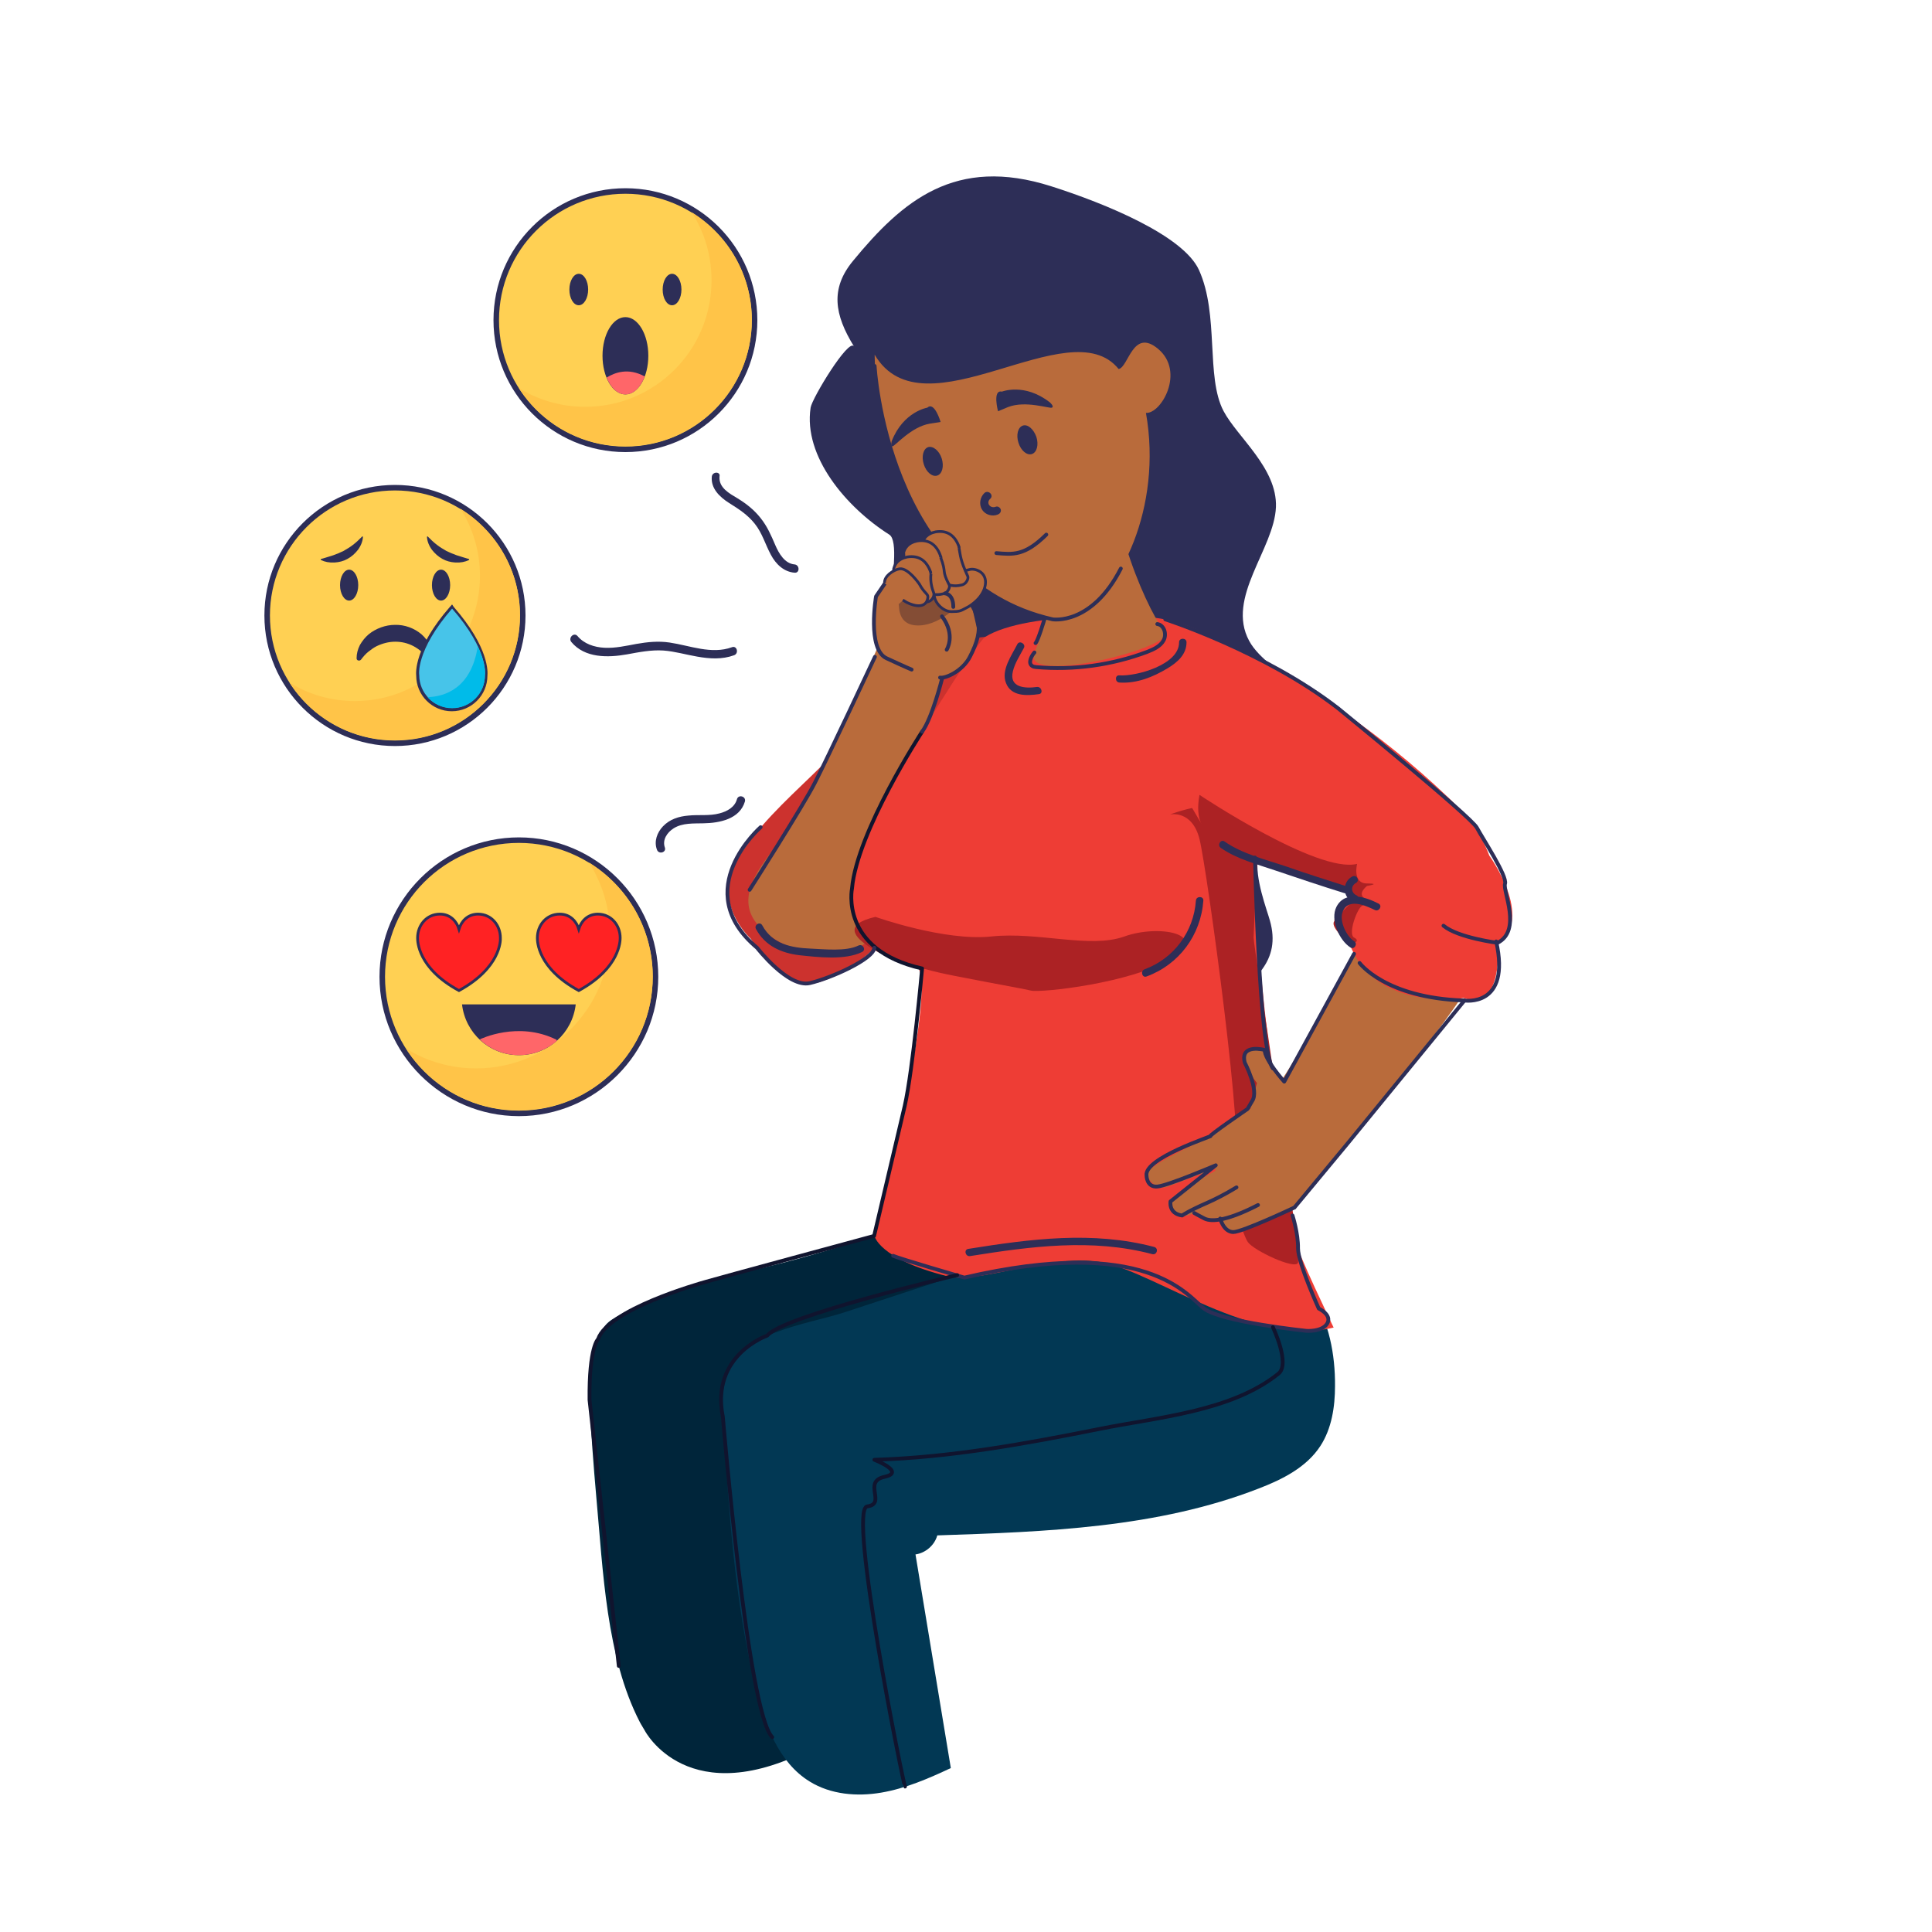 <?xml version="1.0" encoding="UTF-8"?>
<!-- Generator: Adobe Illustrator 27.0.1, SVG Export Plug-In . SVG Version: 6.00 Build 0)  -->
<svg xmlns="http://www.w3.org/2000/svg" xmlns:xlink="http://www.w3.org/1999/xlink" version="1.1" id="Capa_1" x="0px" y="0px" viewBox="0 0 700 700" style="enable-background:new 0 0 700 700;" xml:space="preserve">
<style type="text/css">
	.st0{fill:#282442;}
	.st1{fill:#00253A;}
	.st2{fill:#023854;}
	.st3{fill:#2D2E57;}
	.st4{fill:#CC322E;}
	.st5{fill:#BC4173;}
	.st6{fill:#B96B3B;}
	.st7{fill:#844D35;}
	.st8{fill:#EE3D35;}
	.st9{fill:none;stroke:#2D2E57;stroke-width:1.378;stroke-linecap:round;stroke-linejoin:round;stroke-miterlimit:10;}
	.st10{fill:#AC2224;}
	.st11{fill:none;stroke:#10142E;stroke-width:1.378;stroke-linecap:round;stroke-linejoin:round;stroke-miterlimit:10;}
	.st12{fill:#B96B3B;stroke:#2D2E57;stroke-miterlimit:10;}
	.st13{fill:#FFD053;}
	.st14{fill:#FFC448;}
	.st15{fill:#FF6669;}
	.st16{fill:#FF2223;stroke:#2D2E57;stroke-miterlimit:10;}
	.st17{fill:#47C4E9;}
	.st18{fill:#00BBE9;}
</style>
<g>
	<path class="st0" d="M255.5,471.4c-0.4,3.8-4.3,7.7-7.2,9.8c-0.9,0.6,0,2.2,0.9,1.5c3.5-2.5,7.7-6.7,8.1-11.3   C257.3,470.3,255.6,470.3,255.5,471.4"></path>
	<path class="st1" d="M352.4,438.5c-1.6,0.3-3.2,0.6-4.8,1c-21.4,4.8-42.2,12.4-63.4,17.9c-19.3,5-39.4,8-57,17.7   c-2.9,1.6-8.4,3.8-8.7,7.1c0.1-0.9-1.4,2.6-1.7,2.9c-1.2,1.6-1.8,4.4-2.3,6.3c-1.2,4.8-1.2,9.9-1,14.8c0.6,12.3,1.5,24.5,2.6,36.8   c2.4,25.9,3.5,57.3,15.7,80.9c0.5,1,1.2,2,1.8,3.1c0,0,15.7,30.4,61.7,5.9l-12.7-77.4c0,0,6.9-2.9,7.8-4.9c1-2,0-2,0-2   s133.2,0,142-39.2c4.5-19.9,1.2-42.6-14-57.2C401.4,435.8,374.7,434.4,352.4,438.5"></path>
	<path class="st2" d="M401.3,445.9c-12.5,2.3-24.9,6.4-37,10.4c-19.5,6.4-38.9,12.8-58.4,19.2c-13.4,4.4-38.4,7.1-43.1,23.3   c-1.4,4.8-1.1,9.9-0.8,14.9c2,33,4,66.1,11.9,98.2c3.2,12.9,8.2,26.7,19.5,33.6c7.6,4.7,17.1,5.5,25.9,4c8.8-1.5,17.1-5.1,25.2-8.9   c-4.3-25.8-8.5-51.6-12.8-77.4c3.6-0.5,6.9-3.3,7.9-6.9c39.4-1.3,79.8-2.7,116.5-17c8.6-3.3,17.3-7.7,22.3-15.4   c4.1-6.3,5.3-14.2,5.3-21.7c0.1-11.5-2.2-23.2-8.3-32.9c-10.8-17.1-32-25.2-52.1-25.5C415.8,443.8,408.5,444.6,401.3,445.9"></path>
	<path class="st3" d="M309.4,125.5c-7.1-11.5-8.6-20.9-0.4-30.9c18-21.9,37.1-38.2,71.9-27.1c19.5,6.2,47.8,17.8,53.5,30.3   c7.4,16.3,2.4,38.7,8.9,51.1c5,9.5,19.5,20.7,19,34.8c-0.6,15.2-18.2,32.8-9.7,48.5c7.4,13.7,34,16.6,13.2,55   c-4,7.4-8.6,15.4-10,23.5c-1.3,7.3,3.3,19.1,4.3,22.8c4.2,14.7-5.6,22.2-18.2,30.9c-5.1,3.5-9.1,11.3-7.6,16.9   C419.7,449.3,329,272.1,321.7,258.6c-6.9-12.8,7-60.8,0.5-64.9c-15.6-9.9-31.2-28.3-28.5-46C294.2,144.3,307.5,122.4,309.4,125.5"></path>
	<path class="st4" d="M364.9,230.4c0,0-37-0.5-45,17.6c-11.6,26.1-38.6,39.8-52.9,63.6c-9.3,15.5,4.9,28.4,4.9,28.4   s13.1,19.9,25.5,15.7c13.9-4.8,24.9-15.9,32.2-28.4c3.7-6.4,6.8-13.1,9.8-19.9c1.1-2.6,3-10.3,6-11.5   C350.2,294,347.2,240.1,364.9,230.4"></path>
	<path class="st5" d="M415.3,232.9c3.7-3.2-15.1,8.1-29,8.1c-13.9,0-11.6-4.5-11.6-4.5s-17.4,45.1-15.1,54.3l12.5,0   C372.3,290.8,407.2,239.8,415.3,232.9"></path>
	<path class="st6" d="M322.8,223c-12.1,28.6-24.2,60-42.9,85.1c-5.2,6.9-12.6,16.7-6.4,25.6c4.9,7.1,14.6,10.8,22.8,12.1   c22.1,3.4,32.5-21.9,32-40.1c-0.2-10.2,20.6-88.7,20.6-88.7s-19.4-12.5-22.1-5.4"></path>
	<path class="st6" d="M352.6,221.7c0-3-7.2-6.9-7.2-6.9s-0.9-3-4.7-3.3c0,0-7.8-1.2-9.9-2.2c0,0-3.9-4.7-9.6,1l-3.9,5.8l-0.7,10.2   c0,0-2.7,14.5,19,19c0,0,14.3,3.7,19.1-14.4"></path>
	<path class="st7" d="M325.6,218.9c0.3,0.9-0.5,8.1,7.7,7.7c8.2-0.4,15.2-8.7,15.2-8.7s-6.5-5.3-7.9-5.2s-4.4-1.1-5.1-0.9   c-0.6,0.2-4.2,2.7-4.6,2.7C330.6,214.5,325.6,218.9,325.6,218.9z"></path>
	<path class="st8" d="M356.9,230.8c-3,1.9-31.2,46.5-33.2,53.4c0,0-25.5,40.1-10.8,52.9c0,0,5.9,9.8,18.6,12.7   c10.1,2.3-14.7,97.9-14.7,97.9s1.4,8.4,26.4,14.7c11.8,3,38.2-8.8,56.8-4.9c19,4,54.4,30.5,83.2,23.5c0,0-13.7-28.4-13.7-31.3   c0-2.9-20.6-127.3-12.7-144.9c7.8-17.6,10.8-76.4-41.1-81.3C415.8,223.5,372.6,221,356.9,230.8"></path>
	<path class="st6" d="M373.2,179.6c8.8,26.1,7,44.6,1.6,56.8c-5.3,12.3,51.2-1.8,47.2-7.3c-8-10.9-23.4-47.9-18.5-73.9   C406,142,373.2,179.6,373.2,179.6"></path>
	<path class="st6" d="M316.9,128.5c1,63.6,50.7,104.7,73.8,93.7c14.8-7,30.6-38.1,24.5-72.6c5.5,0.4,14.3-14.9,4.4-23.2   c-9.2-7.7-10.7,6.7-14.3,7.3C387.5,111.6,334.7,158.7,316.9,128.5"></path>
	<path class="st3" d="M341.2,166.1c0.9,2.8,0.2,5.6-1.6,6.2c-1.8,0.6-4-1.2-4.9-4.1c-0.9-2.8-0.2-5.6,1.6-6.2   C338.1,161.5,340.3,163.3,341.2,166.1"></path>
	<path class="st3" d="M375.5,158.3c0.9,2.8,0.2,5.6-1.6,6.2c-1.8,0.6-4-1.2-4.9-4.1c-0.9-2.8-0.2-5.6,1.6-6.2   S374.5,155.5,375.5,158.3"></path>
	<path class="st3" d="M356.7,178.6c-1.6,1.5-2.1,4.1-0.9,6c1.1,1.9,3.7,2.7,5.8,1.8c0.7-0.3,1.2-1,1-1.8c-0.2-0.7-1.1-1.3-1.8-1   c-2,0.8-3.7-1.4-2-2.9C360.2,179.4,358.1,177.4,356.7,178.6"></path>
	<path class="st3" d="M340.8,152.9c0,0-2.2-7.6-4.8-5.2c0,0-8.7,1.4-12.9,12.1c0,0-0.6,2.1,0.3,1.9c1-0.2,6.8-7.1,13.5-8.2   L340.8,152.9z"></path>
	<path class="st3" d="M361.6,149c0,0-2.1-7.9,1.4-7.1c0,0,8.2-3.3,17.4,3.9c0,0,1.7,1.5,0.7,1.9c-0.9,0.4-9.5-2.7-15.9-0.2   L361.6,149z"></path>
	<path class="st9" d="M361,200.4c6,0.5,10.2,1.1,18.1-6.7"></path>
	<path class="st10" d="M317.2,332.2c0,0,25,8.9,42,7.1c17-1.8,35.7,4.5,48.2,0c12.5-4.5,31.2-0.9,17,8   c-14.3,8.9-47.3,12.5-50.9,11.6c-3.6-0.9-29.5-5.4-35.7-7.1c-6.2-1.8-6.2-0.9-6.2-0.9S294,337.5,317.2,332.2"></path>
	<path class="st10" d="M455.7,310.6c-3.3,2.4-9.5-8.4-11.3-15.5c-1.8-7.1-20.5,0-20.5,0s8-1.8,10.7,8.9   c2.7,10.7,17,115.2,12.5,116.9c-4.5,1.8,2.8,26,5,29.1c2.1,3.1,17.3,10.2,18.2,7.5c0.9-2.7-10.9-82.5-10.9-82.5s-5.2-33.5-5.2-35.3   C454.2,338,455.7,310.6,455.7,310.6"></path>
	<path class="st6" d="M475.3,401c-1.3-0.8-16.7-14-17.5-20.1c0,0-14.2-3.9-2.4,11.5l-2.4,9.3l-13.4,9.4c0,0-6.1,24.7,22.7,25.7   c0,0,20.7-15,22.1-18.4C485.7,414.9,481.1,404.7,475.3,401"></path>
	<path class="st6" d="M496.3,335.8c0,0-39,73.8-46.9,73.2c-7.9-0.5-2.9,0.2-2.9,0.2s-4.1,32.6,22.2,28.2c0,0,72.8-83.5,70.2-95.1   C536.2,330.6,500.8,329.7,496.3,335.8"></path>
	<path class="st8" d="M438.3,230.4c0,0,9.7,3.9,24.3,12.3c18.9,10.8,46.2,29.1,71.8,55.9c0,0,4.1,8.3,5.2,11.4c0,0,16.5,22.7,3.1,32   c0,0,2.1,24.8-12.4,19.6c0,0-32,5.2-41.3-19.6c0,0-13.6-9.3,1.9-16.5c0,0-5.2-2.1-3.1-3.1c2.1-1-44.3-9.3-53.6-25.8   C424.9,280,404.2,258.3,438.3,230.4"></path>
	<path class="st6" d="M439.3,411.5c0,0-28.4,12.7-23.5,14.7c0,0,2,4.9,6.9,3.9l24.1-9.2L439.3,411.5z"></path>
	<path class="st6" d="M446.6,420.9c0,0-27.7,14.1-22.8,15.8c0,0,2.2,4.8,7,3.6l23.7-10.4L446.6,420.9z"></path>
	<path class="st6" d="M458.6,427c-1.4-0.6-34.1,9.5-22.2,14.6c0,0,4.8,0.1,8.9-0.9l17.9-8L458.6,427z"></path>
	<path class="st6" d="M463.2,430.8c0,0-24.9,11.8-20.5,12.5c0,0,1.5,4.4,5.4,2.7l21.4-8L463.2,430.8z"></path>
	<path class="st10" d="M434.6,288c0,0,42.8,28.6,57.1,25c0,0-1.8,7.1,3.6,7.1c5.4,0,0,0.9,0,0.9s-3.6,2.7-0.9,4.5   c2.7,1.8,0.9,1.8-0.9,2.7c-1.8,0.9-5.4,10.7-2.7,11.6c0,0,1.8,0.9,0,1.8c-1.8,0.9-8.7-5.4-7.5-7.6c1.2-2.2,7-7.6,7-7.6   s1.3-2.7-2.2-3.6c-3.6-0.9-6-2.7-7-2.7c-1,0-26.5-7-29.4-10.2C448.9,306.7,431,306.7,434.6,288"></path>
	<path class="st9" d="M422.2,224.4c0,0,36.2,11.7,62.7,32.3c0,0,48,39.1,50.2,43.2c2.2,4.1,11.1,17.6,10.2,20.3   c-0.9,2.6,6.2,16.9-2.7,21.4c0,0-14.3-1.8-19.6-6.2"></path>
	<path class="st3" d="M490.6,341c-2.8-1.8-5.3-7.2-4.2-10.4c1.8-5.4,8.2-2.6,11.7-0.9c1.5,0.8,2.9-1.5,1.4-2.3   c-4.6-2.4-12.2-4.9-15.3,1.2c-2.3,4.6,1,12.1,5.1,14.7C490.7,344.2,492.1,341.9,490.6,341"></path>
	<path class="st3" d="M491.5,324.4c-2-0.9-2.2-3.4-0.2-4.5c1.5-0.8,0.2-3.2-1.4-2.3c-3.6,2-3.6,7.3,0.2,9.2   C491.7,327.4,493,325.1,491.5,324.4"></path>
	<path class="st3" d="M487.8,321.1c-7.2-2.3-14.5-4.6-21.6-7.1c-7.4-2.5-16.1-4.6-22.5-9.1c-1.4-1-2.8,1.3-1.4,2.3   c5.9,4.1,13.1,5.9,19.8,8.2c8.3,2.8,16.6,5.6,25,8.2C488.7,324.2,489.4,321.6,487.8,321.1"></path>
	<path class="st9" d="M454.7,310.7c0,0,1.4,69.8,6.5,76.4"></path>
	<path class="st9" d="M374.8,236.4c-1.2,1.4-2.4,3.9-0.8,4.9c0.4,0.3,0.9,0.3,1.4,0.4c13.6,1.2,27.4-0.7,40.2-5.5   c2.3-0.9,4.8-2,6-4.2c1.2-2.2,0.2-5.6-2.3-5.9"></path>
	<path class="st11" d="M334.1,265.1c0,0-23.6,36.2-25.4,56.8c0,0-4.6,22.3,25.4,29c0,0-3.3,36.6-6.3,49.8l-11.1,47.1   c0,0-58,15.7-60.9,16.6c-2.9,0.8-35.5,10.1-39.1,20.8c0,0-3.3,2.8-3.1,22l10.6,96.4"></path>
	<path class="st9" d="M490.6,345.6l-25.3,46.3c0,0-7.1-7.9-7.1-11.5c0,0-9-2.4-7.2,4.6c0,0,5.3,10.1,2.7,13.9l-1.7,2.9   c0,0-14.3,9.8-13.4,9.8c0.9,0-24.1,8-23.2,14.3c0,0,0,4.4,4,4c4-0.4,21.1-7.7,21.1-7.7l-16.4,13.1c0,0-0.8,4.4,4.2,5.1   c0,0,2.2-1.6,9.3-4.7c2.7-1.2,6.1-2.9,10.4-5.5"></path>
	<path class="st9" d="M432.7,439.5c0,0,1.9,1.1,3.7,2c1.8,0.9,6.6,1.7,19.4-4.9"></path>
	<path class="st9" d="M442.1,441.5c0,0,1.2,4.8,4.7,4.9c3.4,0,22.2-8.9,22.2-8.9l19.5-23.5l42.1-51.5"></path>
	<path class="st9" d="M492.6,348.9c0,0,9.3,12.7,37.9,13.6c0,0,17,2.7,11.6-21.4"></path>
	<path class="st9" d="M271.6,322.4c0,0,19.5-30.6,23.6-38.7c4.2-8.1,21.8-45.7,21.8-45.7"></path>
	<path class="st3" d="M273.9,336.6c3.3,6.1,9.1,8.7,15.8,9.5c6.6,0.7,16.5,1.9,22.7-1.2c1.5-0.8,0.2-3.1-1.4-2.3   c-4.5,2.2-12.3,1.3-17.2,1.1c-7.1-0.3-13.9-1.6-17.6-8.4C275.4,333.7,273.1,335.1,273.9,336.6"></path>
	<path class="st9" d="M341.3,246c0,0-3.6,14.3-7.2,19.1"></path>
	<path class="st9" d="M340.6,245.5c2,0.4,8.2-2.4,10.8-7.5c2.7-5.2,3.8-9.3,2.9-13.1c-0.9-3.8-1.7-4.7-2.1-5.5   c-0.6-1.1,4.1-4.7,3-5.2c-5.3-2.2-8-6.9-13.7-6.6c0,0-2,0.7-3,1.6c-0.5,0.4-0.7,0.8-0.5,1.1c0.6,1.1-18.3,0.1-8.2-2.5"></path>
	<path class="st9" d="M330.3,242.6c0,0-2-0.8-9.1-4.1c-7.1-3.3-3.8-22.4-3.8-22.4l5.1-7.5"></path>
	<path class="st9" d="M316.9,132.6c0,0,4.2,78.2,64.5,91.8c0,0,14.1,2.3,24.7-18.4"></path>
	<path class="st9" d="M378.5,224.1c0,0-2.4,8.1-3.3,8.9"></path>
	<path class="st9" d="M468.3,440.4c0,0,2.1,6.5,2,11.9c0,5.3,7.5,21.8,7.5,21.8s4.9,2.3,3.1,5.4c-1.8,3.1-7.5,2.7-7.5,2.7   s-30.9-3.2-37.2-8.1c-6.2-4.9-20.9-26.5-86.8-11.2c0,0-24-7-25.8-7.9"></path>
	<path class="st3" d="M351.5,455.1c22-3.5,44.1-6.5,66-0.7c1.7,0.4,2.4-2.1,0.7-2.6c-22.3-5.9-44.9-2.9-67.4,0.7   C349.1,452.8,349.8,455.4,351.5,455.1"></path>
	<path class="st3" d="M415.4,353.8c11.8-4.3,19.7-15,20.6-27.5c0.1-1.7-2.6-1.7-2.7,0c-0.8,11.3-8,21-18.6,24.9   C413.1,351.8,413.8,354.4,415.4,353.8"></path>
	<path class="st3" d="M368.6,233.4c-2,4-6,9.4-4.1,14.1c1.9,4.9,7.6,4.6,11.9,4c1.7-0.2,1-2.8-0.7-2.6c-4.2,0.6-10.2,0.3-8.7-5.7   c0.7-3,2.6-5.8,4-8.5C371.7,233.3,369.4,231.9,368.6,233.4"></path>
	<path class="st3" d="M405.6,247.3c6.3,0.4,12.2-2,17.5-5.2c3.6-2.2,6.8-5,6.8-9.4c0-1.7-2.7-1.7-2.7,0c0.1,8.2-15.6,12.4-21.6,12   C403.9,244.5,403.9,247.2,405.6,247.3"></path>
	<path class="st9" d="M275.6,299.7c0,0-26.2,22.8-1.3,43.7c0,0,11.3,14.6,19.1,12.8c7.7-1.8,23.1-8.7,23.4-12.8"></path>
	<path class="st11" d="M461.2,480.9c0,0,6.4,13.3,2,16.8c-17,13.7-43.8,15.8-64.7,20c-26.9,5.4-54.3,10.4-81.7,11.2   c0,0,11.6,4.5,3.6,6.2c-8,1.8,0.9,9.8-6.2,10.7c-7.1,0.9,13.2,101.2,13.7,101.5"></path>
	<path class="st11" d="M346.8,462c0,0-63.3,14.8-68.8,21.9c0,0-20.6,7.1-16.1,29.4c0,0,9,107.3,17.9,116.1"></path>
	<path class="st12" d="M346.5,207.8c0,0-5.6,2.8-7.4,5.5c-2.2,3.2,1.8,8.3,5.6,8.3c3.1,0,3.4-0.3,5.3-1.3c1.9-0.9,6.3-3.9,7-8.4   c0.7-4.6-3.6-6-5.5-5.6C349.6,206.7,346.5,207.8,346.5,207.8z"></path>
	<g>
		<path class="st12" d="M347.5,198.7c0.5,2.7,0.5,4.4,3.1,10c0.3,0.6,0,1.4-0.4,2c-0.4,0.7-1.2,1.2-2,1.3c-5,1.2-9-2.2-11.7-6    c-3.2-4.6-2.1-1.8-2.3-7.6c-0.1,0.1-0.2,0.2-0.2,0.4c0.3-0.4,0-1.3,0.1-1.8c0.2-0.8,0.5-1.5,1-2.1c0.9-1.2,2.4-1.9,3.9-2.2    c4.4-0.7,7.1,1.5,8.5,5.5C347.4,198.3,347.5,198.5,347.5,198.7"></path>
		<path class="st12" d="M340.8,201.9c2.3,6.1,0.2,4.4,3.1,10c0.3,0.6,0,1.4-0.4,2c-0.4,0.7-1.2,1.2-2,1.3c-5,1.2-9-2.2-11.7-6    c-3.2-4.6-2.1-1.8-2.3-7.6c-0.1,0.1-0.2,0.2-0.2,0.4c0.3-0.4,0-1.3,0.1-1.7c0.2-0.8,0.5-1.5,1-2.1c0.9-1.2,2.4-1.9,3.9-2.2    c4.4-0.7,7.1,1.5,8.5,5.5C340.7,201.5,340.8,201.7,340.8,201.9"></path>
		<path class="st12" d="M337.3,207.9c-0.3,2.8,0.3,5.1,1,6.9c0.2,0.6,0,1.4-0.4,2c-0.4,0.7-1.2,1.2-2,1.3c-5,1.2-9-2.2-11.7-6    c-3.2-4.6-0.1,1.2-0.3-4.6c-0.1,0.1-0.2,0.2-0.2,0.4c0.3-0.4,0-1.3,0.1-1.8c0.2-0.8,0.5-1.5,1-2.1c0.9-1.2,2.4-1.9,3.9-2.2    c4.4-0.7,7.1,1.5,8.5,5.5C337.2,207.5,337.2,207.7,337.3,207.9"></path>
		<path class="st12" d="M320.5,211.2c-0.2-2.4,3.1-4.7,5.4-5.1c3.1-0.5,7.2,5.5,7.2,5.5c1.8,3.4,3.2,3.5,3.1,4.8    c-0.5,4.2-4.8,3.3-7.6,1.9c-0.5-0.3-1-0.6-1.5-0.9"></path>
	</g>
	<g>
		<g>
			<g>
				<g>
					
						<ellipse transform="matrix(0.16 -0.987 0.987 0.16 -191.461 482.822)" class="st13" cx="188" cy="353.9" rx="49.5" ry="49.5"></ellipse>
					<path class="st3" d="M188,305.4c26.8,0,48.5,21.7,48.5,48.5c0,26.8-21.7,48.5-48.5,48.5s-48.5-21.7-48.5-48.5       C139.5,327.1,161.2,305.4,188,305.4 M188,303.4c-27.8,0-50.5,22.7-50.5,50.5c0,27.8,22.7,50.5,50.5,50.5s50.5-22.7,50.5-50.5       C238.5,326.1,215.9,303.4,188,303.4L188,303.4z"></path>
				</g>
			</g>
			<g>
				<path class="st14" d="M213.4,312.5c4.8,7.5,7.6,16.5,7.6,26.1c0,26.8-21.7,48.5-48.5,48.5c-9.3,0-18-2.6-25.4-7.2      c8.6,13.5,23.7,22.4,40.9,22.4c26.8,0,48.5-21.7,48.5-48.5C236.5,336.4,227.3,321.1,213.4,312.5z"></path>
			</g>
		</g>
		<g>
			<path class="st3" d="M167.4,363.9c1.2,10.4,9.9,18.4,20.6,18.4c10.7,0,19.4-8,20.6-18.4H167.4z"></path>
			<path class="st15" d="M173.8,376.6c3.7,3.5,8.7,5.7,14.2,5.7c5.3,0,10.1-2,13.8-5.2l-0.2-0.4C187.7,369.8,174,376.5,173.8,376.6z     "></path>
		</g>
		<g>
			<path id="XMLID_555_" class="st16" d="M181.3,339.8C181.3,339.8,181.3,339.8,181.3,339.8c0-4.5-3.2-8.6-8.1-8.6     c-3.9,0-6.1,2.8-6.9,5.4l0,0c-0.8-2.6-3-5.4-6.9-5.4c-4.9,0-8.1,4.1-8.1,8.6c0,0,0,0,0,0.1c0,1,0,10.9,15,19v0c0,0,0,0,0,0     c0,0,0,0,0,0c0,0,0,0,0,0c0,0,0,0,0,0v0C181.3,350.7,181.4,340.8,181.3,339.8z"></path>
			<path id="XMLID_554_" class="st16" d="M224.7,339.8C224.7,339.8,224.7,339.8,224.7,339.8c0-4.5-3.2-8.6-8.1-8.6     c-3.9,0-6.1,2.8-6.9,5.4l0,0c-0.8-2.6-3-5.4-6.9-5.4c-4.9,0-8.1,4.1-8.1,8.6c0,0,0,0,0,0.1c0,1,0,10.9,15,19v0c0,0,0,0,0,0     c0,0,0,0,0,0c0,0,0,0,0,0c0,0,0,0,0,0v0C224.7,350.7,224.7,340.8,224.7,339.8z"></path>
		</g>
	</g>
	<g>
		<g>
			<g>
				<g>
					<g>
						<circle class="st13" cx="143.1" cy="223" r="46.3"></circle>
						<path class="st3" d="M143.1,177.7c25,0,45.3,20.3,45.3,45.3s-20.3,45.3-45.3,45.3c-25,0-45.3-20.3-45.3-45.3        S118.1,177.7,143.1,177.7 M143.1,175.7c-26.1,0-47.3,21.2-47.3,47.3c0,26.1,21.2,47.3,47.3,47.3s47.3-21.2,47.3-47.3        C190.4,196.9,169.2,175.7,143.1,175.7L143.1,175.7z"></path>
					</g>
				</g>
				<g>
					<path class="st14" d="M166.8,184.3c4.5,7,7.1,15.4,7.1,24.4c0,25-20.3,45.3-45.3,45.3c-8.7,0-16.8-2.4-23.7-6.7       c8,12.6,22.1,20.9,38.2,20.9c25,0,45.3-20.3,45.3-45.3C188.4,206.6,179.7,192.3,166.8,184.3z"></path>
				</g>
			</g>
			<g>
				<g>
					<g>
						<path class="st3" d="M129.8,212c0,3.1-1.5,5.6-3.3,5.6c-1.8,0-3.3-2.5-3.3-5.6c0-3.1,1.5-5.6,3.3-5.6        C128.3,206.4,129.8,208.9,129.8,212z"></path>
					</g>
					<g>
						<path class="st3" d="M163.1,212c0,3.1-1.5,5.6-3.3,5.6s-3.3-2.5-3.3-5.6c0-3.1,1.5-5.6,3.3-5.6S163.1,208.9,163.1,212z"></path>
					</g>
				</g>
			</g>
		</g>
		<g>
			<path class="st3" d="M169.8,202.5c-0.5-0.1-1-0.3-1.4-0.4c-1-0.3-2-0.6-2.9-0.9c-1.4-0.5-2.6-1-3.8-1.6c-1.2-0.7-2.4-1.4-3.4-2.2     c-1.2-0.9-2.3-2-3.3-3c-0.1-0.1-0.1-0.1-0.2,0c-0.1,0-0.1,0.1-0.1,0.2c0.1,1.5,0.7,3.1,1.8,4.6c1,1.3,2.3,2.5,3.8,3.3     c1.4,0.8,3,1.2,4.6,1.3c0.1,0,0.1,0,0.2,0c1.8,0.1,3.4-0.2,4.8-0.9c0.1,0,0.1-0.1,0.1-0.2C170,202.6,169.9,202.5,169.8,202.5z"></path>
			<path class="st3" d="M116.4,202.5c0.5-0.1,1-0.3,1.4-0.4c1-0.3,2-0.6,2.9-0.9c1.4-0.5,2.6-1,3.8-1.6c1.2-0.7,2.4-1.4,3.4-2.2     c1.2-0.9,2.3-2,3.3-3c0.1-0.1,0.1-0.1,0.2,0c0.1,0,0.1,0.1,0.1,0.2c-0.1,1.5-0.7,3.1-1.8,4.6c-1,1.3-2.3,2.5-3.8,3.3     c-1.4,0.8-3,1.2-4.6,1.3c-0.1,0-0.1,0-0.2,0c-1.8,0.1-3.4-0.2-4.8-0.9c-0.1,0-0.1-0.1-0.1-0.2     C116.2,202.6,116.3,202.5,116.4,202.5z"></path>
		</g>
		<path class="st3" d="M152.7,229.8c-2.6-2.2-6.1-3.5-9.6-3.4c-3.4,0-6.9,1.3-9.5,3.4c-1.3,1.1-2.4,2.5-3.2,3.9    c-0.8,1.6-1.2,3.2-1.2,4.8c0,0.4,0.2,0.7,0.6,0.8c0.4,0.1,0.7,0,1-0.3c0.9-1.2,1.8-2.2,2.7-2.9c1-0.8,2-1.5,3-2    c2.1-1,4.4-1.6,6.7-1.6c2.3,0,4.5,0.5,6.6,1.6c2.1,1.1,4,2.8,5.7,5c0.2,0.2,0.4,0.3,0.7,0.3c0.1,0,0.2,0,0.3,0    c0.4-0.1,0.6-0.5,0.6-0.8C157,235.4,155.3,232.1,152.7,229.8z"></path>
		<g>
			<g>
				<path class="st17" d="M163.8,257.1c-6.9,0-12.4-5.6-12.4-12.4c-0.1-0.3-1.4-9.1,12-24.5l0.4-0.4l0.4,0.4      c13.4,15.3,12.1,24.2,12,24.5C176.2,251.5,170.6,257.1,163.8,257.1z"></path>
				<path class="st3" d="M163.8,220.5c13.4,15.3,11.9,24.1,11.9,24.1c0,6.6-5.3,11.9-11.9,11.9c-6.6,0-11.9-5.3-11.9-11.9      C151.9,244.7,150.4,235.9,163.8,220.5 M163.8,219l-0.8,0.9c-13,14.9-12.3,23.8-12.2,24.9c0,7.1,5.8,12.9,12.9,12.9      c7.1,0,12.9-5.8,12.9-12.9c0.1-1.1,0.8-10-12.2-24.9L163.8,219L163.8,219z"></path>
			</g>
			<path class="st18" d="M154.9,252.6c2.2,2.4,5.3,4,8.9,4c6.6,0,11.9-5.3,11.9-11.9c0,0,0.6-3.7-2.6-10.5     C170.7,249.6,161,252.4,154.9,252.6z"></path>
		</g>
	</g>
	<g>
		<g>
			<g>
				<g>
					
						<ellipse transform="matrix(0.16 -0.987 0.987 0.16 75.779 321.142)" class="st13" cx="226.6" cy="116" rx="46.8" ry="46.8"></ellipse>
					<path class="st3" d="M226.6,70.2c25.3,0,45.8,20.5,45.8,45.8c0,25.3-20.5,45.8-45.8,45.8s-45.8-20.5-45.8-45.8       C180.8,90.7,201.3,70.2,226.6,70.2 M226.6,68.2c-26.4,0-47.8,21.4-47.8,47.8s21.4,47.8,47.8,47.8s47.8-21.4,47.8-47.8       S253,68.2,226.6,68.2L226.6,68.2z"></path>
				</g>
			</g>
			<g>
				<path class="st14" d="M250.6,76.9c4.6,7.1,7.2,15.6,7.2,24.7c0,25.3-20.5,45.8-45.8,45.8c-8.8,0-17-2.5-24-6.8      c8.1,12.7,22.4,21.1,38.6,21.1c25.3,0,45.8-20.5,45.8-45.8C272.4,99.5,263.7,85,250.6,76.9z"></path>
			</g>
		</g>
		<g>
			<g>
				<g>
					<path class="st3" d="M213.1,104.9c0,3.1-1.5,5.7-3.4,5.7s-3.4-2.5-3.4-5.7c0-3.1,1.5-5.7,3.4-5.7S213.1,101.8,213.1,104.9z"></path>
				</g>
				<g>
					<path class="st3" d="M246.9,104.9c0,3.1-1.5,5.7-3.4,5.7s-3.4-2.5-3.4-5.7c0-3.1,1.5-5.7,3.4-5.7S246.9,101.8,246.9,104.9z"></path>
				</g>
			</g>
		</g>
		<g>
			<ellipse class="st3" cx="226.6" cy="128.9" rx="8.3" ry="14"></ellipse>
			<path class="st15" d="M233.6,136.4c-6-3.3-10.9-1.4-13.8,0.4c1.5,3.7,4,6.1,6.8,6.1C229.6,142.9,232.1,140.3,233.6,136.4z"></path>
		</g>
	</g>
	<path class="st9" d="M343,235.4c0,0,3.4-5.3-1.7-12.1"></path>
	<path class="st9" d="M342.4,215c0,0,3,0.1,3,4.9"></path>
	<g>
		<g>
			<path class="st3" d="M257.9,172.7c-0.4,4.3,2.9,7.4,6.2,9.5c3.5,2.2,6.8,4.3,9.4,7.6c2.7,3.4,3.8,7.5,5.8,11.2     c1.8,3.4,4.7,6.2,8.6,6.5c1.9,0.2,1.9-2.8,0-3c-3.6-0.3-5.7-4-7-7c-1.5-3.5-2.9-6.8-5.4-9.9c-2.3-2.9-5.1-5.1-8.2-7     c-3-1.8-7-3.9-6.6-8C261.1,170.8,258.1,170.8,257.9,172.7L257.9,172.7z"></path>
		</g>
	</g>
	<g>
		<g>
			<path class="st3" d="M207,232.6c4.9,5.9,13.3,5.7,20.1,4.5c4.4-0.8,8.8-1.7,13.3-1.4c4.1,0.3,8.1,1.5,12.2,2.2     c4.5,0.8,9,1.1,13.4-0.5c1.8-0.7,1-3.6-0.8-2.9c-7.4,2.7-15.2-0.6-22.6-1.7c-4.1-0.6-8-0.2-12,0.5c-3.8,0.7-7.7,1.6-11.6,1.4     c-3.7-0.2-7.4-1.4-9.8-4.3C207.9,229,205.8,231.1,207,232.6L207,232.6z"></path>
		</g>
	</g>
	<g>
		<g>
			<path class="st3" d="M240.9,307.1c-1-2.8,0.8-5.5,3.2-7c3.2-2,7.2-1.7,10.8-1.8c5.8-0.1,13.1-1.5,15-7.9c0.5-1.9-2.4-2.7-2.9-0.8     c-0.8,2.9-3.6,4.4-6.3,5.1c-3.7,1-7.6,0.4-11.3,0.8c-3.5,0.3-6.7,1.3-9.2,3.9c-2.1,2.2-3.3,5.4-2.2,8.4     C238.6,309.7,241.5,308.9,240.9,307.1L240.9,307.1z"></path>
		</g>
	</g>
</g>
</svg>
